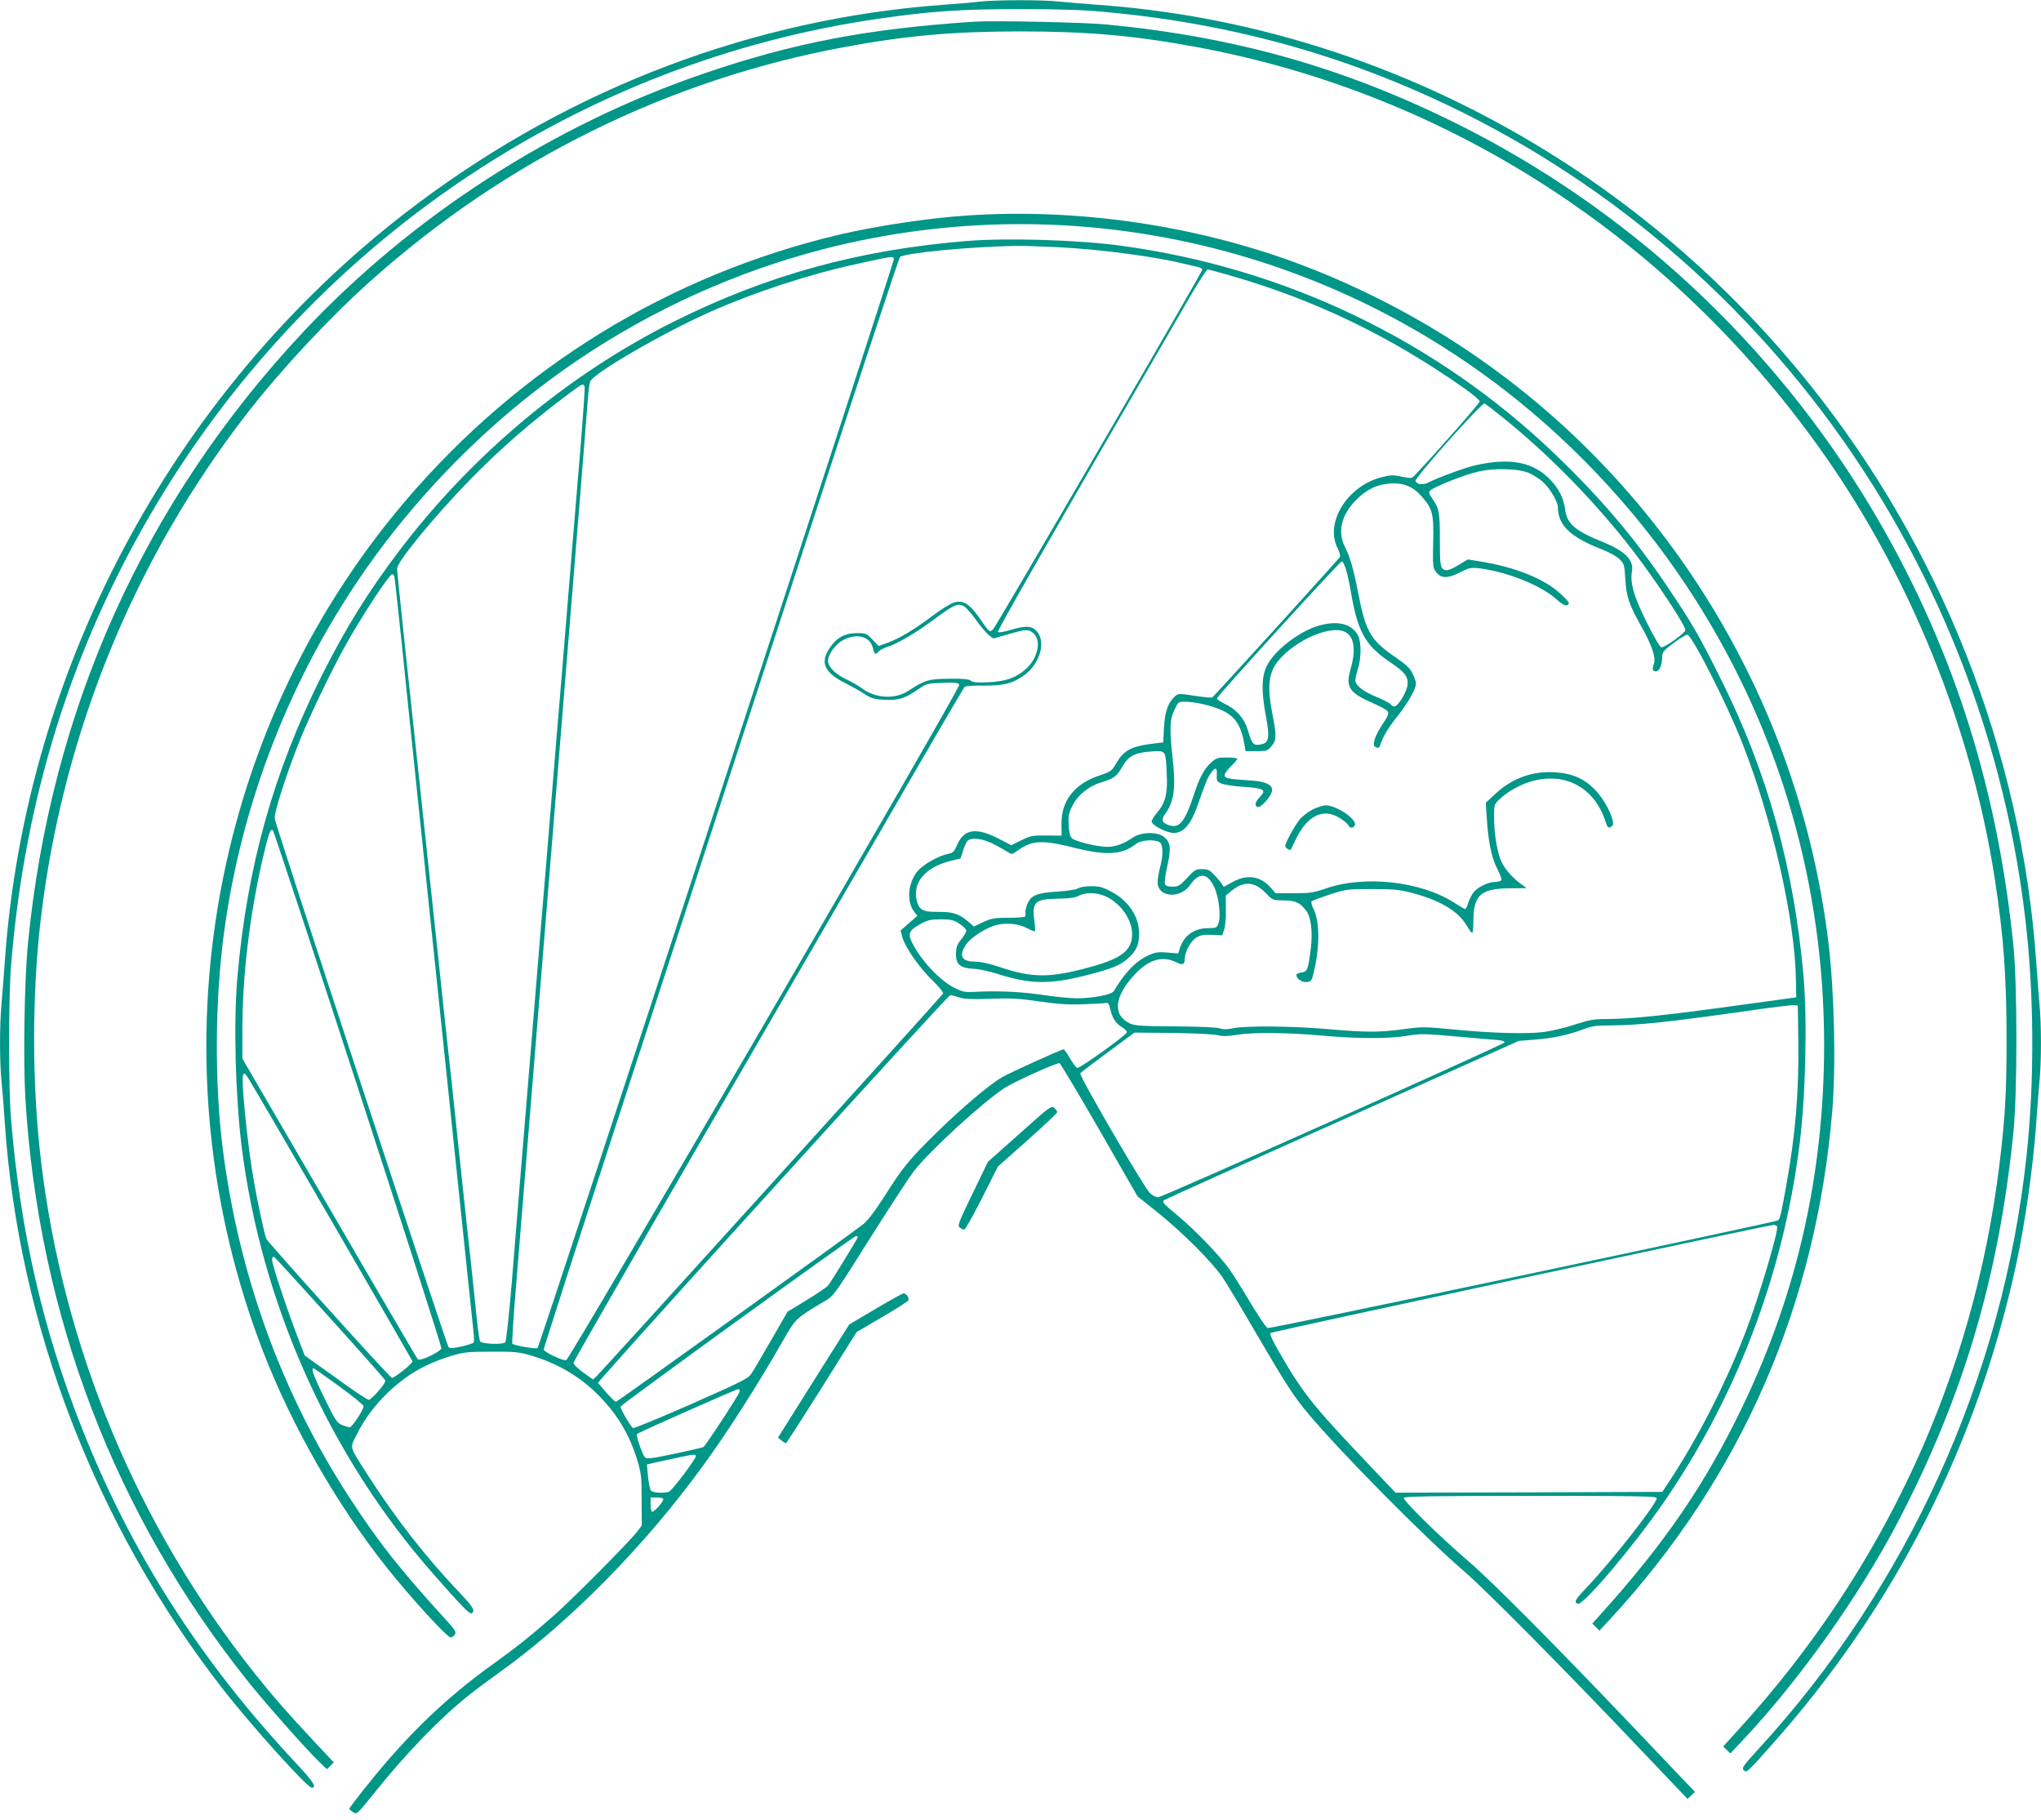 <?xml version="1.0" standalone="no"?>
<!DOCTYPE svg PUBLIC "-//W3C//DTD SVG 20010904//EN"
 "http://www.w3.org/TR/2001/REC-SVG-20010904/DTD/svg10.dtd">
<svg version="1.0" xmlns="http://www.w3.org/2000/svg"
 width="1280pt" height="1141pt" viewBox="0 0 1280 1141"
 preserveAspectRatio="xMidYMid meet">
<g transform="translate(0,1141) scale(0.1,-0.1)"
fill="#009688" stroke="none">
<path d="M6145 11400 c-38 -5 -142 -14 -230 -20 -1183 -87 -2318 -515 -3290
-1242 -1503 -1123 -2463 -2883 -2595 -4758 -6 -85 -15 -202 -20 -260 -13 -134
-13 -375 0 -493 5 -51 14 -166 20 -257 86 -1269 570 -2526 1365 -3548 181
-233 532 -622 560 -622 35 0 12 36 -109 165 -593 636 -1024 1310 -1330 2084
-247 621 -389 1240 -447 1946 -16 193 -16 754 0 955 84 1061 390 2029 919
2909 992 1653 2656 2767 4532 3035 317 46 518 59 880 59 235 0 390 -5 520 -17
586 -53 1125 -174 1644 -367 2246 -838 3842 -2882 4135 -5299 58 -479 62
-1030 10 -1510 -149 -1385 -744 -2699 -1688 -3725 -87 -95 -99 -112 -86 -124
19 -19 20 -18 173 154 775 869 1291 1882 1537 3020 57 266 105 605 125 880 6
88 15 204 20 258 13 126 13 363 0 497 -5 58 -14 175 -20 260 -92 1311 -594
2589 -1422 3621 -1114 1390 -2736 2255 -4463 2379 -82 6 -191 15 -242 20 -106
12 -396 11 -498 0z"/>
<path d="M6110 11274 c-668 -44 -1130 -132 -1690 -323 -947 -322 -1833 -893
-2517 -1621 -999 -1066 -1585 -2367 -1728 -3840 -22 -225 -30 -728 -16 -965
82 -1364 562 -2618 1403 -3667 117 -145 354 -412 442 -498 l46 -44 22 21 21
22 -120 128 c-159 169 -262 287 -376 430 -736 925 -1203 2047 -1341 3223 -56
476 -56 1037 0 1510 138 1162 589 2264 1300 3176 212 272 514 595 769 823 849
759 1869 1262 2971 1466 388 72 683 98 1104 98 421 0 716 -26 1104 -98 1569
-290 2961 -1187 3910 -2519 559 -783 949 -1743 1096 -2696 56 -364 74 -612 74
-1010 0 -338 -9 -489 -45 -785 -162 -1323 -722 -2537 -1631 -3535 l-101 -111
22 -22 23 -22 80 85 c355 378 723 896 966 1358 413 788 637 1540 729 2452 25
249 25 920 0 1170 -103 1020 -393 1912 -895 2750 -621 1035 -1526 1873 -2597
2405 -704 350 -1384 543 -2190 621 -141 14 -715 26 -835 18z"/>
<path d="M6070 10059 c-245 -16 -570 -65 -805 -120 -1067 -252 -2007 -829
-2726 -1674 -1245 -1464 -1588 -3533 -885 -5340 182 -466 455 -943 764 -1335
158 -199 389 -452 410 -448 8 2 20 11 25 20 9 14 0 29 -51 85 -297 325 -427
490 -614 778 -424 654 -693 1398 -792 2190 -51 409 -48 917 8 1340 110 826
422 1621 900 2300 290 412 660 800 1059 1108 451 350 961 620 1501 797 1560
510 3270 212 4573 -797 468 -362 883 -818 1199 -1318 530 -836 804 -1788 804
-2790 -1 -805 -169 -1552 -512 -2265 -233 -485 -485 -854 -890 -1303 l-52 -58
23 -22 22 -22 65 70 c821 888 1294 1968 1395 3190 24 294 13 753 -26 1070
-188 1516 -1029 2881 -2290 3716 -342 226 -729 419 -1108 553 -631 222 -1332
319 -1997 275z"/>
<path d="M6065 9899 c-678 -55 -1256 -214 -1840 -506 -666 -333 -1267 -836
-1726 -1443 -195 -258 -333 -482 -483 -780 -301 -603 -466 -1193 -527 -1885
-25 -283 -13 -742 26 -1061 124 -992 552 -1947 1207 -2689 179 -203 224 -249
236 -241 24 15 10 38 -71 124 -219 230 -410 475 -586 751 -112 176 -108 158
-65 243 51 102 110 181 195 264 119 114 235 181 396 231 80 24 103 27 253 27
143 1 176 -2 244 -22 173 -50 317 -135 437 -259 115 -118 187 -241 236 -400
24 -79 27 -104 27 -249 l1 -160 -29 -38 c-49 -64 -404 -422 -521 -525 -147
-129 -234 -199 -390 -311 -246 -177 -449 -364 -655 -601 -79 -90 -240 -293
-240 -302 0 -2 11 -12 24 -20 24 -16 25 -15 134 121 198 247 412 469 591 611
35 29 124 94 197 147 441 316 907 790 1270 1289 157 215 339 500 505 789 80
140 78 138 261 247 57 33 61 39 284 394 125 198 249 387 275 421 102 130 423
424 565 519 58 39 334 164 349 158 6 -2 118 -190 250 -419 l239 -416 120 -96
c159 -126 350 -318 414 -413 28 -42 121 -197 207 -345 187 -320 240 -403 330
-509 202 -242 732 -777 976 -987 139 -120 621 -606 1124 -1136 l278 -292 24
22 23 22 -53 55 c-29 31 -188 198 -353 371 -460 483 -865 891 -1009 1015 -192
165 -420 389 -411 403 5 9 194 12 797 12 668 0 789 -2 789 -14 0 -36 -273
-384 -437 -558 -75 -79 -84 -94 -58 -105 33 -12 347 358 536 632 456 659 750
1428 853 2235 40 304 51 784 27 1065 -60 683 -226 1281 -518 1865 -142 284
-180 350 -342 590 -202 300 -414 549 -701 824 -743 712 -1692 1167 -2725 1306
-269 36 -710 49 -960 29z m570 -39 c270 -14 604 -58 795 -105 30 -7 67 -16 83
-19 15 -4 27 -11 27 -17 0 -16 -1288 -2229 -1311 -2254 -22 -23 -24 -22 -88
72 -60 86 -102 112 -158 95 -21 -6 -82 -44 -134 -83 -115 -87 -206 -141 -281
-169 l-58 -21 -38 40 c-37 39 -42 41 -98 41 -76 0 -128 -29 -171 -94 -62 -91
-33 -155 101 -221 39 -20 93 -50 120 -68 43 -28 60 -32 126 -35 87 -4 123 7
209 66 51 36 57 37 152 40 82 3 100 1 105 -12 8 -21 -2446 -4236 -2466 -4236
-30 0 -140 53 -140 68 0 9 211 664 469 1456 258 793 758 2328 1111 3411 353
1084 647 1976 654 1983 24 25 440 65 721 70 44 1 166 -3 270 -8z m-1029 -74
c5 -14 -2220 -6814 -2235 -6829 -8 -8 -147 16 -158 27 -3 3 6 153 21 333 32
392 74 909 116 1428 17 209 44 542 60 740 16 198 43 531 60 740 17 209 44 542
60 740 16 198 43 531 60 740 17 209 44 542 60 740 16 198 32 403 36 455 4 52
10 105 15 117 19 52 457 306 754 438 275 122 620 235 910 298 241 53 234 52
241 33z m2104 -102 c539 -155 1005 -380 1478 -712 50 -36 92 -72 92 -79 0 -11
-265 -313 -405 -461 -21 -23 -24 -23 -84 -11 -55 12 -71 11 -129 -4 -214 -56
-355 -286 -273 -445 12 -23 18 -48 14 -55 -10 -16 -789 -873 -800 -880 -5 -3
-55 1 -111 10 -98 15 -103 15 -123 -3 -43 -39 -63 -94 -69 -194 l-5 -95 -87
-11 c-115 -16 -162 -42 -205 -116 -31 -53 -36 -57 -100 -78 -162 -52 -248
-159 -246 -307 l1 -73 -95 1 c-86 1 -99 -1 -158 -30 l-63 -31 -75 39 c-141 74
-219 64 -262 -32 -21 -48 -28 -55 -58 -61 -58 -11 -155 -65 -191 -107 -61 -72
-72 -188 -25 -253 l22 -29 -53 -46 -52 -46 11 -41 c17 -64 106 -191 188 -271
46 -45 72 -77 67 -84 -10 -17 -2142 -2370 -2171 -2397 l-24 -22 -62 44 c-34
25 -61 52 -61 60 1 8 343 603 760 1323 417 719 967 1668 1222 2108 254 440
467 804 472 809 5 4 57 8 116 7 127 -2 188 14 260 67 96 72 134 205 78 271
-32 38 -71 40 -169 10 -38 -11 -71 -17 -76 -12 -7 7 269 490 1203 2101 55 94
105 172 112 172 6 0 68 -16 136 -36z m-4044 -697 c3 -8 -7 -150 -20 -318 -14
-167 -39 -470 -56 -674 -17 -203 -46 -561 -65 -795 -20 -234 -49 -587 -65
-785 -16 -198 -45 -551 -65 -785 -19 -234 -48 -590 -65 -792 -69 -839 -92
-1116 -120 -1465 -17 -202 -35 -372 -41 -380 -14 -16 -148 -11 -158 6 -4 6
-13 66 -20 134 -7 67 -21 201 -31 297 -11 96 -47 432 -80 745 -33 314 -64 608
-70 655 -5 47 -33 299 -60 560 -28 261 -64 599 -80 750 -108 1001 -180 1684
-180 1704 0 43 234 328 455 555 189 194 390 369 625 544 81 61 88 64 96 44z
m5740 -180 c304 -242 601 -546 840 -857 140 -183 324 -462 324 -491 0 -17
-128 -109 -150 -108 -9 0 -46 62 -93 157 -81 163 -105 246 -92 322 11 69 -45
125 -180 180 -180 73 -228 115 -240 208 -8 65 -37 124 -87 178 -107 116 -252
146 -473 97 -66 -15 -233 -76 -298 -109 -32 -17 -72 -12 -80 10 -7 18 409 485
433 486 3 0 46 -33 96 -73z m185 -364 c25 -11 62 -35 83 -53 44 -39 96 -125
96 -160 1 -115 78 -188 279 -266 41 -16 89 -42 106 -59 31 -29 32 -34 38 -125
6 -108 23 -160 96 -290 70 -124 98 -204 83 -243 -12 -33 -8 -47 13 -47 21 0
39 39 39 85 1 37 5 43 71 92 39 29 77 53 86 53 29 0 247 -428 344 -675 190
-482 332 -1109 338 -1489 l2 -110 -270 -37 c-560 -78 -761 -99 -937 -99 -60 0
-98 -7 -180 -34 -57 -19 -143 -40 -193 -47 -108 -14 -337 -8 -584 17 -164 16
-182 16 -295 1 -151 -21 -237 -21 -468 -1 -221 20 -520 23 -601 7 -41 -9 -65
-9 -85 -2 -16 7 -128 12 -277 13 -207 1 -256 4 -286 17 -113 51 -103 168 26
307 90 97 177 122 266 76 36 -18 49 -12 49 24 1 44 36 110 72 132 26 17 46 20
98 18 l65 -3 12 35 c7 19 12 75 11 125 l-1 89 34 28 c77 65 147 61 215 -10 45
-47 45 -47 115 -48 74 -1 103 -14 141 -65 30 -40 41 -131 29 -233 -17 -137
-22 -150 -59 -154 -18 -2 -32 -9 -32 -16 0 -23 37 -48 67 -44 25 3 30 9 40 53
40 159 41 322 2 402 -12 24 -18 48 -13 52 5 4 56 23 114 42 102 33 109 34 265
34 135 0 174 -4 250 -24 173 -45 288 -113 340 -200 17 -28 33 -51 38 -51 4 0
7 35 7 78 1 160 48 201 230 202 l105 1 -30 21 c-68 49 -121 113 -139 170 -23
73 -36 165 -36 259 0 72 1 76 33 106 52 51 142 100 218 118 206 51 381 -50
448 -257 13 -40 18 -43 40 -29 29 19 -38 161 -110 233 -67 67 -142 99 -245
105 -142 10 -269 -36 -375 -134 l-61 -57 7 -105 c9 -144 31 -245 67 -313 16
-31 27 -61 23 -67 -3 -6 -21 -11 -38 -11 -44 -1 -109 -32 -135 -65 -12 -15
-27 -45 -34 -66 -6 -22 -15 -39 -19 -39 -5 0 -36 18 -70 40 -207 133 -558 173
-800 90 -80 -28 -103 -31 -204 -31 l-115 0 -30 34 c-65 74 -149 87 -240 36
l-55 -30 -15 22 c-8 12 -29 37 -47 55 -26 28 -38 34 -74 34 -40 0 -48 -5 -94
-55 -46 -49 -56 -55 -92 -55 -29 0 -43 5 -47 17 -4 9 3 60 15 114 25 113 20
150 -24 183 -43 32 -143 29 -194 -7 -57 -39 -107 -57 -160 -57 -64 0 -201 34
-221 54 -11 11 -18 39 -20 84 -3 58 0 74 25 122 34 67 102 121 182 145 78 24
95 37 130 98 38 67 79 88 182 95 92 5 89 10 96 -139 7 -126 -8 -183 -63 -248
-20 -23 -34 -48 -31 -55 10 -27 96 -69 139 -69 58 0 105 52 143 158 60 168 66
184 88 216 29 42 42 38 38 -11 -2 -37 0 -41 31 -54 18 -7 80 -17 138 -20 129
-9 145 -19 100 -65 -31 -31 -35 -61 -7 -61 15 0 59 45 76 78 28 53 -11 80
-127 88 -141 9 -162 14 -162 33 0 9 18 35 40 56 22 21 40 43 40 47 0 4 -29 8
-65 8 -58 0 -68 -3 -100 -32 -41 -36 -72 -93 -105 -193 -62 -189 -97 -229
-175 -193 -30 14 -32 31 -5 68 53 74 64 161 45 335 -21 195 -20 249 10 313 24
51 25 52 67 52 65 0 176 -27 236 -56 81 -39 116 -95 137 -216 l6 -38 69 0 c64
0 70 2 94 31 32 38 33 64 5 206 -29 148 -24 233 16 299 85 136 330 257 435
214 61 -25 76 -109 41 -232 -34 -117 -11 -152 141 -218 45 -19 86 -42 91 -51
8 -13 1 -31 -31 -78 -48 -72 -68 -131 -49 -143 19 -12 27 -10 33 10 16 51 48
106 109 182 68 86 115 169 115 204 0 11 -9 39 -21 62 -15 33 -40 56 -108 103
-155 106 -186 160 -232 396 -32 164 -50 226 -85 297 -48 95 -20 205 75 297 67
66 129 94 213 99 82 5 140 -19 194 -81 69 -79 76 -107 72 -287 -3 -148 -2
-160 18 -187 31 -41 73 -42 150 -2 56 28 70 31 117 26 174 -21 389 -106 486
-193 31 -28 57 -44 66 -40 25 9 18 21 -41 75 -101 93 -285 166 -504 201 l-75
12 -50 -30 c-67 -41 -89 -46 -109 -27 -13 14 -16 43 -16 180 0 171 -4 196 -47
258 -23 33 -24 40 -12 52 21 21 202 94 288 115 104 27 266 23 332 -7z m-1148
-610 c9 -32 21 -87 27 -123 43 -259 90 -345 246 -451 96 -65 117 -92 111 -145
-5 -44 -60 -134 -82 -134 -7 0 -18 6 -24 14 -7 8 -47 29 -89 46 -85 35 -132
73 -132 104 0 12 7 44 16 71 23 75 22 174 -2 215 -41 71 -129 90 -246 56 -122
-36 -277 -156 -323 -251 -34 -68 -35 -164 -5 -321 23 -124 18 -159 -24 -170
-54 -13 -64 -4 -90 87 -21 72 -72 131 -142 164 -30 14 -54 31 -52 36 7 21 771
859 783 859 7 0 19 -26 28 -57z m-5969 -45 c3 -13 23 -201 46 -418 22 -217 85
-825 140 -1350 55 -525 145 -1387 200 -1915 55 -528 104 -993 108 -1032 5 -40
6 -77 3 -81 -3 -5 -37 -16 -76 -25 -54 -12 -73 -13 -82 -4 -12 13 -1082 3262
-1090 3313 -6 34 68 265 152 479 56 142 201 445 287 600 109 195 279 455 299
455 5 0 11 -10 13 -22z m3574 -181 c12 -7 46 -46 75 -87 29 -40 64 -82 79 -93
l28 -21 93 27 c114 33 131 33 162 2 46 -45 23 -151 -47 -216 -60 -57 -131 -83
-239 -87 -71 -3 -99 -1 -110 9 -10 10 -46 14 -134 13 -130 -1 -155 -8 -257
-75 -84 -56 -208 -49 -293 15 -18 14 -58 37 -89 52 -68 32 -112 71 -122 108
-10 40 39 113 95 143 88 46 172 21 187 -57 7 -33 16 -37 34 -16 6 8 28 20 48
27 66 20 179 86 290 168 139 103 158 111 200 88z m-3802 -3023 c288 -885 523
-1617 522 -1628 -4 -22 -134 -84 -148 -70 -4 5 -254 431 -554 948 l-546 938 0
182 c0 335 45 710 126 1066 39 168 50 198 66 182 5 -5 246 -734 534 -1618z
m3986 1533 c35 -18 75 -41 89 -50 24 -16 27 -16 65 12 86 62 152 65 348 16
207 -52 303 -46 393 25 28 22 110 28 144 10 24 -13 26 -79 4 -160 -8 -30 -15
-72 -15 -92 0 -95 141 -107 204 -17 57 82 110 76 152 -16 29 -63 42 -184 25
-227 -10 -25 -15 -28 -61 -28 -89 0 -153 -44 -180 -124 l-11 -35 -68 6 c-59 5
-76 2 -122 -19 -76 -35 -145 -107 -214 -223 -13 -22 -125 -44 -227 -45 -42 0
-136 9 -210 20 -139 21 -283 28 -423 21 -72 -4 -86 -2 -138 24 -92 45 -208
169 -267 284 -28 57 -19 77 51 116 46 26 65 30 130 30 66 0 81 -4 117 -28 23
-15 42 -34 42 -43 0 -8 -14 -33 -32 -55 -27 -33 -32 -49 -33 -91 0 -66 26 -88
111 -93 33 -1 103 -17 157 -34 198 -63 323 -65 552 -6 160 41 207 60 259 105
52 46 69 84 70 155 0 107 -66 207 -175 264 -50 27 -73 34 -123 34 -35 0 -72
-5 -86 -14 -15 -8 -69 -16 -130 -20 -124 -7 -164 -23 -186 -76 -8 -19 -14 -42
-13 -51 1 -10 1 -21 0 -27 -1 -6 -43 -10 -103 -10 -91 0 -110 -3 -162 -27
l-58 -28 -36 31 c-55 48 -97 62 -187 61 -96 -1 -120 11 -135 69 -30 112 52
211 209 250 l65 16 17 53 c9 29 23 56 31 61 29 19 96 9 160 -24z m703 -328
c95 -45 165 -145 165 -236 0 -102 -65 -153 -263 -207 -250 -69 -362 -69 -564
-1 -68 23 -124 35 -158 35 -87 0 -105 39 -52 113 31 42 127 103 188 117 63 15
135 8 188 -19 22 -12 44 -21 49 -21 5 0 4 29 -1 65 -17 120 3 138 153 140 67
1 104 6 125 18 42 23 116 21 170 -4z m-920 -633 c30 -11 77 -13 195 -9 129 5
182 2 310 -17 121 -17 183 -21 280 -17 69 2 131 6 139 8 10 3 17 -9 23 -34 12
-58 34 -93 73 -117 20 -12 34 -27 32 -34 -6 -19 -298 -228 -312 -223 -7 3 -27
31 -45 61 -17 31 -35 56 -40 56 -14 0 -338 -147 -386 -175 -80 -47 -245 -186
-403 -340 -178 -174 -217 -221 -335 -408 -54 -85 -104 -150 -129 -171 -80 -63
-1545 -1116 -1554 -1116 -6 0 -33 27 -62 59 l-51 60 47 54 c362 411 2150 2377
2162 2377 9 0 34 -7 56 -14z m5263 -276 c4 -314 -17 -577 -74 -895 -31 -175
-40 -215 -52 -227 -11 -11 -3180 -680 -3202 -676 -8 2 -55 71 -105 154 -49 83
-110 180 -135 215 -56 80 -208 239 -320 333 -96 80 -103 87 -90 100 4 4 507
231 1117 503 l1108 496 102 8 c119 10 202 28 298 63 56 22 85 26 169 26 179 0
380 22 886 94 129 19 249 33 265 33 l30 -2 3 -225z m-3642 39 c31 -8 61 -8
120 2 104 17 316 15 537 -5 225 -20 419 -20 532 -1 81 14 104 14 314 -5 124
-11 241 -21 260 -22 19 -2 36 -8 38 -14 3 -10 -2129 -963 -2172 -971 -11 -2
-34 8 -52 24 -36 32 -447 738 -438 753 3 5 81 64 173 132 l167 123 240 -2
c133 -2 258 -8 281 -14z m-5566 -1149 c282 -486 514 -890 517 -896 4 -11 -111
-104 -129 -104 -12 0 -777 848 -788 872 -12 31 -55 229 -79 368 -39 222 -79
624 -67 657 6 14 9 15 20 2 8 -8 244 -412 526 -899z m9075 -50 c12 -20 -113
-441 -193 -650 -126 -330 -301 -673 -484 -950 l-43 -65 -837 -3 -836 -2 -174
183 c-350 369 -408 442 -557 701 -39 66 -59 112 -54 117 9 9 3111 675 3155
678 9 0 20 -3 23 -9z m-5765 -67 c0 -8 -169 -283 -188 -306 -9 -9 -69 -50
-134 -90 l-119 -72 -99 -172 c-55 -95 -110 -190 -124 -211 -23 -36 -44 -47
-380 -196 -196 -86 -361 -154 -366 -151 -15 9 -82 124 -78 135 4 13 1460 1068
1476 1069 6 1 12 -2 12 -6z m-3310 -508 c188 -208 344 -385 347 -392 5 -14
-82 -115 -104 -121 -6 -2 -99 60 -206 138 l-196 140 -49 128 c-47 121 -130
364 -150 444 -10 35 -6 52 8 46 4 -2 161 -174 350 -383z m56 -427 c85 -61 154
-118 154 -126 0 -23 -72 -132 -87 -132 -7 0 -29 7 -49 15 -31 13 -42 29 -109
167 -68 139 -86 188 -69 188 3 0 75 -50 160 -112z m2511 -37 c-5 -21 -212
-337 -226 -345 -5 -3 -86 -22 -181 -42 -144 -30 -174 -34 -185 -23 -17 19 -58
139 -50 147 10 10 619 280 634 281 8 1 12 -6 8 -18z m-273 -400 c7 -11 -147
-216 -169 -225 -29 -11 -102 -7 -113 7 -6 7 -14 47 -18 88 l-7 76 74 17 c231
50 226 50 233 37z m-204 -273 c-1 -16 -56 -78 -70 -78 -5 0 -10 20 -10 45 l0
45 40 0 c25 0 40 -5 40 -12z"/>
<path d="M8232 6334 c-28 -14 -65 -43 -82 -64 -33 -41 -90 -147 -90 -166 0
-10 30 -29 35 -22 1 2 14 30 30 62 73 153 174 202 278 136 26 -16 50 -37 53
-45 8 -20 33 -19 41 1 14 36 -114 124 -183 124 -16 0 -53 -12 -82 -26z"/>
<path d="M6395 4302 l-199 -177 -97 -200 c-86 -178 -95 -201 -81 -212 9 -7 22
-13 29 -13 7 0 57 89 112 198 l99 197 186 165 c102 91 186 170 186 176 0 6 -8
18 -18 27 -18 16 -29 7 -217 -161z"/>
<path d="M5490 3202 l-164 -97 -224 -355 -223 -355 22 -17 c11 -10 24 -18 28
-18 3 0 104 157 225 349 l218 348 160 94 c88 51 163 99 165 106 6 15 -14 43
-31 43 -6 -1 -85 -44 -176 -98z"/>
</g>
</svg>
